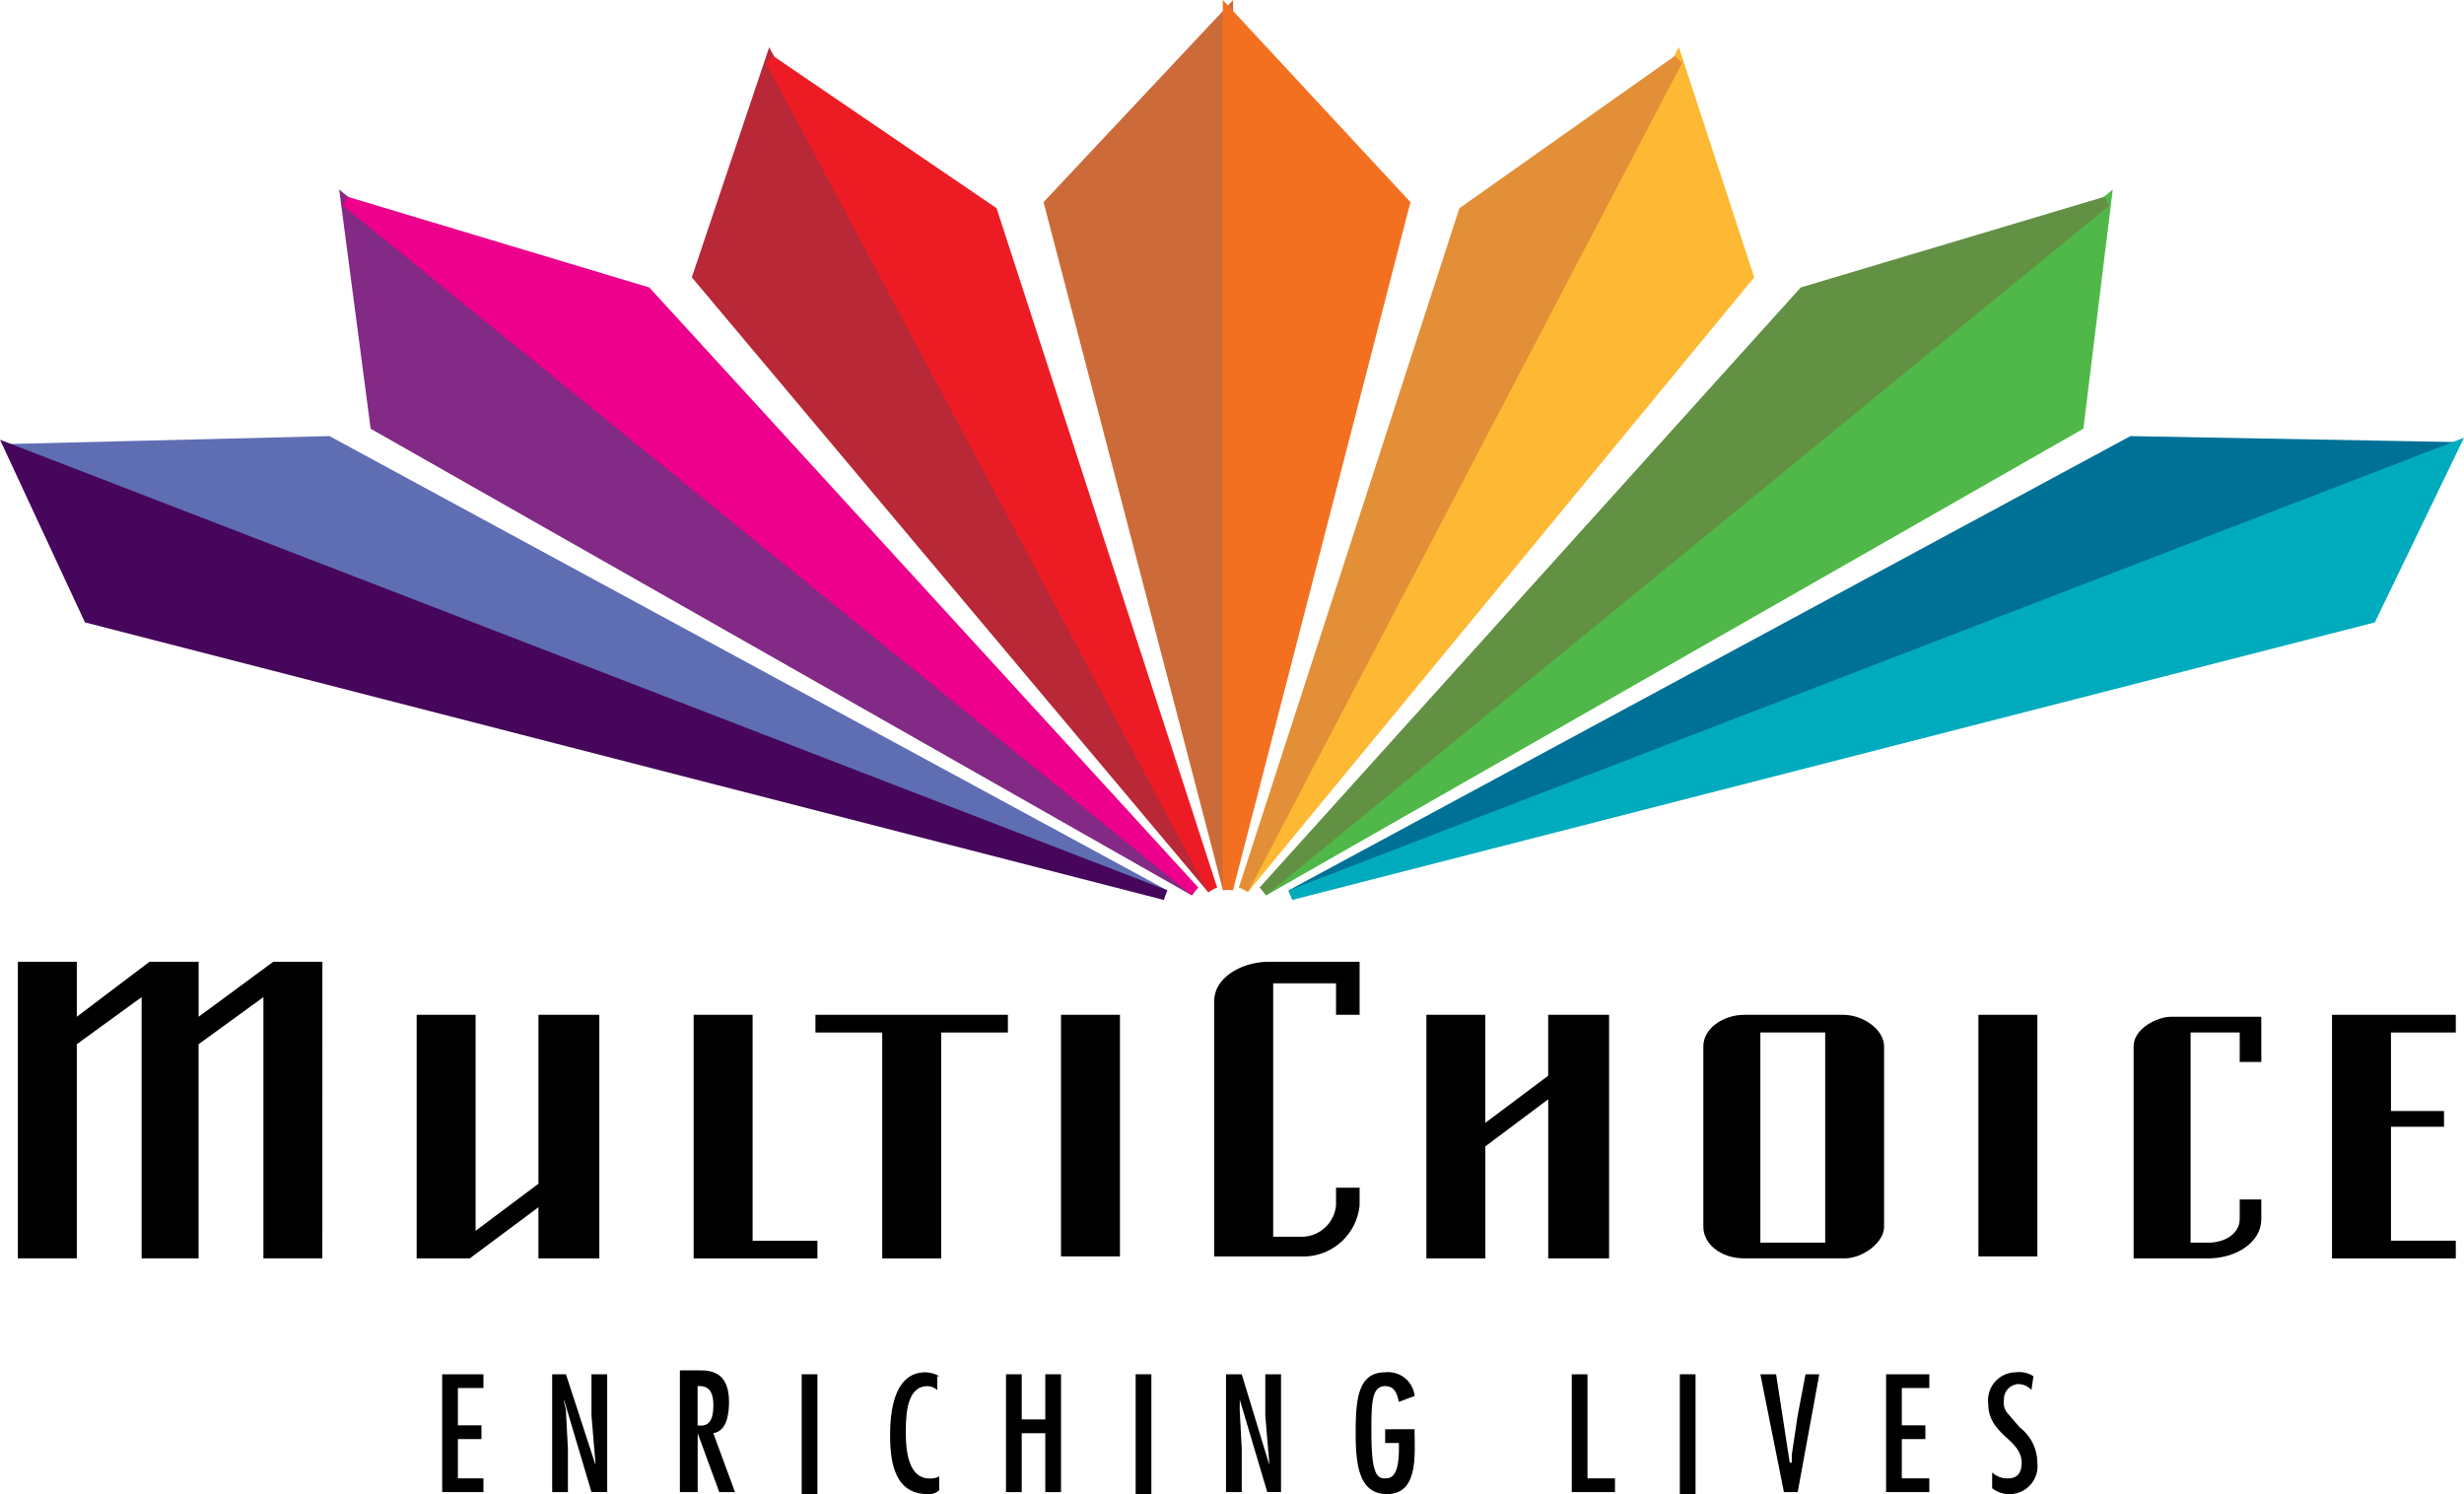 <svg xmlns:xlink="http://www.w3.org/1999/xlink" xmlns:dc="http://purl.org/dc/elements/1.1/" xmlns:cc="http://creativecommons.org/ns#" xmlns:rdf="http://www.w3.org/1999/02/22-rdf-syntax-ns#" xmlns:svg="http://www.w3.org/2000/svg" xmlns="http://www.w3.org/2000/svg" xmlns:sodipodi="http://sodipodi.sourceforge.net/DTD/sodipodi-0.dtd" xmlns:inkscape="http://www.inkscape.org/namespaces/inkscape" viewBox="0 0 314 190.434" id="svg20989" sodipodi:docname="logo.svg" width="314" height="190.434" inkscape:version="0.92.4 (5da689c313, 2019-01-14)"><defs id="defs20933"><style id="style20931">.cls-1,.cls-2{fill:#fff}.cls-1,.cls-11,.cls-14,.cls-16,.cls-18,.cls-20,.cls-22,.cls-24,.cls-26,.cls-28,.cls-3,.cls-30,.cls-5,.cls-7,.cls-9{fill-rule:evenodd}.cls-3{fill:#cc6b39}.cls-10,.cls-12,.cls-13,.cls-15,.cls-17,.cls-19,.cls-21,.cls-23,.cls-25,.cls-27,.cls-29,.cls-31,.cls-4,.cls-6,.cls-8{fill:none}.cls-4{stroke:#cc6b39}.cls-10,.cls-12,.cls-15,.cls-17,.cls-19,.cls-21,.cls-23,.cls-25,.cls-27,.cls-29,.cls-31,.cls-4,.cls-6,.cls-8{stroke-miterlimit:3.864;stroke-width:.5px}.cls-5{fill:#822a85}.cls-6{stroke:#822a85}.cls-7{fill:#ec008c}.cls-8{stroke:#ec008c}.cls-9{fill:#5f6db3}.cls-10{stroke:#5f6db3}.cls-11{fill:#46065c}.cls-12{stroke:#46065c}.cls-13{stroke:#000;stroke-miterlimit:3.864;stroke-width:.321px}.cls-14{fill:#b82837}.cls-15{stroke:#b82837}.cls-16{fill:#ed1c24}.cls-17{stroke:#ed1c24}.cls-18{fill:#f37021}.cls-19{stroke:#f37021}.cls-20{fill:#50b848}.cls-21{stroke:#50b848}.cls-22{fill:#639144}.cls-23{stroke:#639144}.cls-24{fill:#007196}.cls-25{stroke:#007196}.cls-26{fill:#00abbd}.cls-27{stroke:#00abbd}.cls-28{fill:#fdb933}.cls-29{stroke:#fdb933}.cls-30{fill:#e28f38}.cls-31{stroke:#e28f38}</style></defs><g transform="translate(-295.685,-30.867)"><path class="cls-1" d="m 372.062,160.204 h -7.76 v 21.53 l -8.01,6.001 v -27.531 h -7.512 v 31.049 h 6.76 l 8.761,-6.523 v 6.523 h 7.76 z" style="fill:#000000;fill-rule:evenodd;stroke-width:2.609" inkscape:connector-curvature="0"></path><path class="cls-1" d="m 391.592,160.204 h -7.512 v 31.049 h 15.772 v -2.254 h -8.26 z" style="fill:#000000;fill-rule:evenodd;stroke-width:2.609" inkscape:connector-curvature="0"></path><path class="cls-1" d="m 336.763,191.245 h -7.509 v -33.295 l -8.26,6.001 v 27.294 h -7.261 v -33.295 l -8.26,6.001 v 27.294 h -7.512 v -37.801 h 7.512 v 7.011 l 9.262,-7.011 h 6.262 v 7.011 l 9.51,-7.011 h 6.262 z" style="fill:#000000;fill-rule:evenodd;stroke-width:2.609" inkscape:connector-curvature="0"></path><path class="cls-2" d="m 430.893,160.204 h 7.512 v 30.793 h -7.512 z" style="fill:#000000;stroke-width:2.609" inkscape:connector-curvature="0"></path><path class="cls-1" d="m 399.602,160.204 h 24.526 v 2.254 h -8.503 v 28.794 h -7.512 v -28.794 h -8.511 z" style="fill:#000000;fill-rule:evenodd;stroke-width:2.609" inkscape:connector-curvature="0"></path><path class="cls-1" d="m 450.42,158.45 c 0,-3.003 3.504,-5.007 7.011,-5.007 h 11.514 v 6.76 h -3.003 v -4.008 h -8.01 v 32.296 h 3.504 a 4.415,4.415 0 0 0 4.506,-4 v -2.254 h 3.003 v 2.254 a 7.219,7.219 0 0 1 -7.512,6.51 h -11.013 z" style="fill:#000000;fill-rule:evenodd;stroke-width:2.609" inkscape:connector-curvature="0"></path><path class="cls-1" d="m 477.458,160.204 h 7.509 v 13.768 l 8.01,-6.001 v -7.767 h 7.76 v 31.049 h -7.757 v -20.283 l -8.01,6.001 v 14.282 h -7.512 z" style="fill:#000000;fill-rule:evenodd;stroke-width:2.609" inkscape:connector-curvature="0"></path><path class="cls-2" d="m 547.805,160.204 h 7.512 v 30.793 h -7.512 z" style="fill:#000000;stroke-width:2.609" inkscape:connector-curvature="0"></path><path class="cls-1" d="m 574.843,162.458 v 26.785 h 2.254 c 2.254,0 4.005,-1.252 4.005,-3.003 v -2.505 h 2.753 v 2.505 c 0,3.003 -3.254,5.007 -6.76,5.007 h -9.513 v -27.038 c 0,-2.254 3.003,-3.755 4.756,-3.755 h 11.517 v 5.758 h -2.753 v -3.755 z" style="fill:#000000;fill-rule:evenodd;stroke-width:2.609" inkscape:connector-curvature="0"></path><path class="cls-1" d="m 592.867,160.204 h 15.772 v 2.254 h -8.26 v 10.009 h 6.76 v 2.004 h -6.76 v 14.52 h 8.26 v 2.262 h -15.772 z" style="fill:#000000;fill-rule:evenodd;stroke-width:2.609" inkscape:connector-curvature="0"></path><path class="cls-1" d="m 520.018,162.458 h 8.26 v 26.785 h -8.26 z m 10.515,-2.254 h -12.524 c -2.753,0 -5.257,1.753 -5.257,4.005 v 23.031 c 0,2.004 2.004,4.005 5.257,4.005 h 12.766 c 2.254,0 5.007,-2.004 5.007,-4.005 v -23.031 c 0.005,-2.001 -2.497,-4.005 -5.252,-4.005 z" style="fill:#000000;fill-rule:evenodd;stroke-width:2.609" inkscape:connector-curvature="0"></path><path class="cls-3" d="m 452.173,32.529 -22.78,24.283 22.78,87.372 z" inkscape:connector-curvature="0" style="fill:#cc6b39;fill-rule:evenodd;stroke-width:2.609"></path><path class="cls-4" d="m 452.173,32.529 -22.78,24.283 22.78,87.372 z" inkscape:connector-curvature="0" style="fill:none;stroke:#cc6b39;stroke-width:1.305px;stroke-miterlimit:3.864"></path><path class="cls-5" d="m 339.767,56.562 3.755,28.539 104.394,59.332 z" inkscape:connector-curvature="0" style="fill:#822a85;fill-rule:evenodd;stroke-width:2.609"></path><path class="cls-6" d="m 339.767,56.562 3.755,28.539 104.394,59.332 z" inkscape:connector-curvature="0" style="fill:none;stroke:#822a85;stroke-width:1.305px;stroke-miterlimit:3.864"></path><path class="cls-7" d="M 447.915,144.432 378.069,68.078 339.767,56.562 Z" inkscape:connector-curvature="0" style="fill:#ec008c;fill-rule:evenodd;stroke-width:2.609"></path><path class="cls-8" d="M 447.915,144.432 378.069,68.078 339.767,56.562 Z" inkscape:connector-curvature="0" style="fill:none;stroke:#ec008c;stroke-width:1.305px;stroke-miterlimit:3.864"></path><path class="cls-9" d="M 444.163,144.933 337.515,87.104 296.959,88.106 Z" inkscape:connector-curvature="0" style="fill:#5f6db3;fill-rule:evenodd;stroke-width:2.609"></path><path class="cls-10" d="M 444.163,144.933 337.515,87.104 296.959,88.106 Z" inkscape:connector-curvature="0" style="fill:none;stroke:#5f6db3;stroke-width:1.305px;stroke-miterlimit:3.864"></path><path class="cls-11" d="m 296.959,88.103 10.014,21.531 137.19,35.299 z" inkscape:connector-curvature="0" style="fill:#46065c;fill-rule:evenodd;stroke-width:2.609"></path><path class="cls-12" d="m 296.959,88.103 10.014,21.531 137.19,35.299 z" inkscape:connector-curvature="0" style="fill:none;stroke:#46065c;stroke-width:1.305px;stroke-miterlimit:3.864"></path><path class="cls-14" d="m 393.843,38.535 -9.262,27.539 65.591,78.107 z" inkscape:connector-curvature="0" style="fill:#b82837;fill-rule:evenodd;stroke-width:2.609"></path><path class="cls-15" d="m 393.843,38.535 -9.262,27.539 65.591,78.107 z" inkscape:connector-curvature="0" style="fill:none;stroke:#b82837;stroke-width:1.305px;stroke-miterlimit:3.864"></path><path class="cls-16" d="M 450.172,144.181 422.134,57.819 393.843,38.535 Z" inkscape:connector-curvature="0" style="fill:#ed1c24;fill-rule:evenodd;stroke-width:2.609"></path><path class="cls-17" d="M 450.172,144.181 422.134,57.819 393.843,38.535 Z" inkscape:connector-curvature="0" style="fill:none;stroke:#ed1c24;stroke-width:1.305px;stroke-miterlimit:3.864"></path><path class="cls-18" d="m 452.173,32.529 22.532,24.283 -22.532,87.372 z" inkscape:connector-curvature="0" style="fill:#f37021;fill-rule:evenodd;stroke-width:2.609"></path><path class="cls-19" d="m 452.173,32.529 22.532,24.283 -22.532,87.372 z" inkscape:connector-curvature="0" style="fill:none;stroke:#f37021;stroke-width:1.305px;stroke-miterlimit:3.864"></path><path class="cls-20" d="M 564.078,56.562 560.574,85.1 456.679,144.432 Z" inkscape:connector-curvature="0" style="fill:#50b848;fill-rule:evenodd;stroke-width:2.609"></path><path class="cls-21" d="M 564.078,56.562 560.574,85.1 456.679,144.432 Z" inkscape:connector-curvature="0" style="fill:none;stroke:#50b848;stroke-width:1.305px;stroke-miterlimit:3.864"></path><path class="cls-22" d="M 456.679,144.432 525.523,68.078 564.078,56.562 Z" inkscape:connector-curvature="0" style="fill:#639144;fill-rule:evenodd;stroke-width:2.609"></path><path class="cls-23" d="M 456.679,144.432 525.523,68.078 564.078,56.562 Z" inkscape:connector-curvature="0" style="fill:none;stroke:#639144;stroke-width:1.305px;stroke-miterlimit:3.864"></path><path class="cls-24" d="m 460.183,144.933 107.149,-57.829 41.057,0.751 z" inkscape:connector-curvature="0" style="fill:#007196;fill-rule:evenodd;stroke-width:2.609"></path><path class="cls-25" d="m 460.183,144.933 107.149,-57.829 41.057,0.751 z" inkscape:connector-curvature="0" style="fill:none;stroke:#007196;stroke-width:1.305px;stroke-miterlimit:3.864"></path><path class="cls-26" d="M 608.381,87.855 597.866,109.636 460.183,144.935 Z" inkscape:connector-curvature="0" style="fill:#00abbd;fill-rule:evenodd;stroke-width:2.609"></path><path class="cls-27" d="M 608.381,87.855 597.866,109.636 460.183,144.935 Z" inkscape:connector-curvature="0" style="fill:none;stroke:#00abbd;stroke-width:1.305px;stroke-miterlimit:3.864"></path><path class="cls-28" d="m 509.49,38.535 9.012,27.539 -64.325,78.107 z" inkscape:connector-curvature="0" style="fill:#fdb933;fill-rule:evenodd;stroke-width:2.609"></path><path class="cls-29" d="m 509.49,38.535 9.012,27.539 -64.325,78.107 z" inkscape:connector-curvature="0" style="fill:none;stroke:#fdb933;stroke-width:1.305px;stroke-miterlimit:3.864"></path><path class="cls-30" d="M 454.177,144.181 482.214,57.819 509.49,38.535 Z" inkscape:connector-curvature="0" style="fill:#e28f38;fill-rule:evenodd;stroke-width:2.609"></path><path class="cls-31" d="M 454.177,144.181 482.214,57.819 509.49,38.535 Z" inkscape:connector-curvature="0" style="fill:none;stroke:#e28f38;stroke-width:1.305px;stroke-miterlimit:3.864"></path><path class="cls-1" d="m 352.035,206.017 v 15.021 h 5.257 v -1.753 h -3.254 v -5.007 h 3.003 v -1.753 h -3.003 v -4.754 h 3.254 v -1.753 z" style="fill:#000000;fill-rule:evenodd;stroke-width:2.609" inkscape:connector-curvature="0"></path><path class="cls-1" d="m 367.556,209.521 v -0.261 l 3.504,11.767 h 2.004 v -15.01 h -2.004 v 5.257 l 0.501,6.001 v 0.261 l -3.755,-11.519 h -1.753 v 15.021 h 2.004 v -5.508 l -0.261,-5.007 z" style="fill:#000000;fill-rule:evenodd;stroke-width:2.609" inkscape:connector-curvature="0"></path><path class="cls-1" d="m 384.581,212.527 v -5.007 h 0.261 c 1.503,0 1.753,1.252 1.753,2.505 -0.013,1.753 -0.514,2.753 -2.014,2.502 z m -1.993,8.511 h 2.004 v -7.512 l 2.753,7.512 h 2.004 l -2.766,-7.512 c 1.753,-0.261 2.004,-2.502 2.004,-4.005 0,-3.755 -2.254,-4.005 -3.755,-4.005 h -2.505 v 15.522 z" style="fill:#000000;fill-rule:evenodd;stroke-width:2.609" inkscape:connector-curvature="0"></path><path class="cls-2" d="m 397.848,206.017 h 2.004 v 15.271 h -2.004 z" style="fill:#000000;stroke-width:2.609" inkscape:connector-curvature="0"></path><path class="cls-1" d="m 415.376,206.268 a 3.619,3.619 0 0 0 -1.753,-0.501 c -4.005,0 -4.506,5.007 -4.506,8.01 0,3.254 0.501,7.509 4.756,7.509 a 1.826,1.826 0 0 0 1.503,-0.501 v -1.753 a 2.257,2.257 0 0 1 -1.252,0.261 c -2.753,0 -3.003,-3.755 -3.003,-5.758 0,-2.004 0,-6.001 2.753,-6.001 a 1.912,1.912 0 0 1 1.252,0.501 v -1.753 z" style="fill:#000000;fill-rule:evenodd;stroke-width:2.609" inkscape:connector-curvature="0"></path><path class="cls-1" d="m 423.885,206.017 v 15.021 h 2.004 v -7.509 h 3.003 v 7.509 h 2.004 v -15.021 h -2.004 v 5.758 h -3.003 v -5.758 z" style="fill:#000000;fill-rule:evenodd;stroke-width:2.609" inkscape:connector-curvature="0"></path><path class="cls-2" d="m 440.406,206.017 h 2.004 v 15.271 h -2.004 z" style="fill:#000000;stroke-width:2.609" inkscape:connector-curvature="0"></path><path class="cls-1" d="m 453.676,209.521 v -0.261 l 3.504,11.767 h 1.753 v -15.01 h -2.004 v 5.257 l 0.501,6.001 v 0.261 l -3.504,-11.519 h -2.004 v 15.021 h 2.004 v -5.508 l -0.261,-5.007 z" style="fill:#000000;fill-rule:evenodd;stroke-width:2.609" inkscape:connector-curvature="0"></path><path class="cls-1" d="m 472.201,213.028 v 1.753 h 1.753 v 0.751 c 0,3.504 -1.002,3.755 -1.753,3.755 -1.002,0 -1.753,-0.501 -1.753,-5.758 0,-3.755 0,-6.001 1.753,-6.001 1.252,0 1.503,1.002 1.753,2.004 l 2.004,-0.751 a 3.392,3.392 0 0 0 -3.757,-3.014 c -3.494,0 -3.755,3.504 -3.755,7.76 0,4.255 0.501,7.76 4.005,7.76 4.005,0 3.504,-5.007 3.504,-8.01 v -0.261 z" style="fill:#000000;fill-rule:evenodd;stroke-width:2.609" inkscape:connector-curvature="0"></path><path class="cls-1" d="m 495.983,206.017 v 15.021 h 5.508 v -1.753 h -3.504 v -13.267 z" style="fill:#000000;fill-rule:evenodd;stroke-width:2.609" inkscape:connector-curvature="0"></path><path class="cls-2" d="m 509.754,206.017 h 2.004 v 15.271 h -2.004 z" style="fill:#000000;stroke-width:2.609" inkscape:connector-curvature="0"></path><path class="cls-1" d="m 520.018,206.017 3.003,15.021 h 1.753 l 2.753,-15.021 h -1.753 l -1.002,5.257 -0.751,5.007 v 1.002 h -0.261 l -1.738,-11.266 z" style="fill:#000000;fill-rule:evenodd;stroke-width:2.609" inkscape:connector-curvature="0"></path><path class="cls-1" d="m 536.038,206.017 v 15.021 h 5.508 v -1.753 h -3.504 v -5.007 h 3.003 v -1.753 h -3.003 v -4.754 h 3.504 v -1.753 z" style="fill:#000000;fill-rule:evenodd;stroke-width:2.609" inkscape:connector-curvature="0"></path><path class="cls-1" d="m 554.816,206.268 a 3.366,3.366 0 0 0 -2.254,-0.501 3.564,3.564 0 0 0 -3.504,4.005 c 0,4.005 4.255,4.506 4.255,7.512 0,1.252 -0.501,2.004 -1.753,2.004 a 2.844,2.844 0 0 1 -2.004,-0.751 v 2.004 a 3.494,3.494 0 0 0 2.254,0.751 3.564,3.564 0 0 0 3.504,-4.005 5.685,5.685 0 0 0 -2.254,-4.506 l -1.503,-1.753 a 2.113,2.113 0 0 1 -0.501,-1.753 1.936,1.936 0 0 1 1.753,-2.004 2.273,2.273 0 0 1 1.753,0.751 z" style="fill:#000000;fill-rule:evenodd;stroke-width:2.609" inkscape:connector-curvature="0"></path></g></svg>